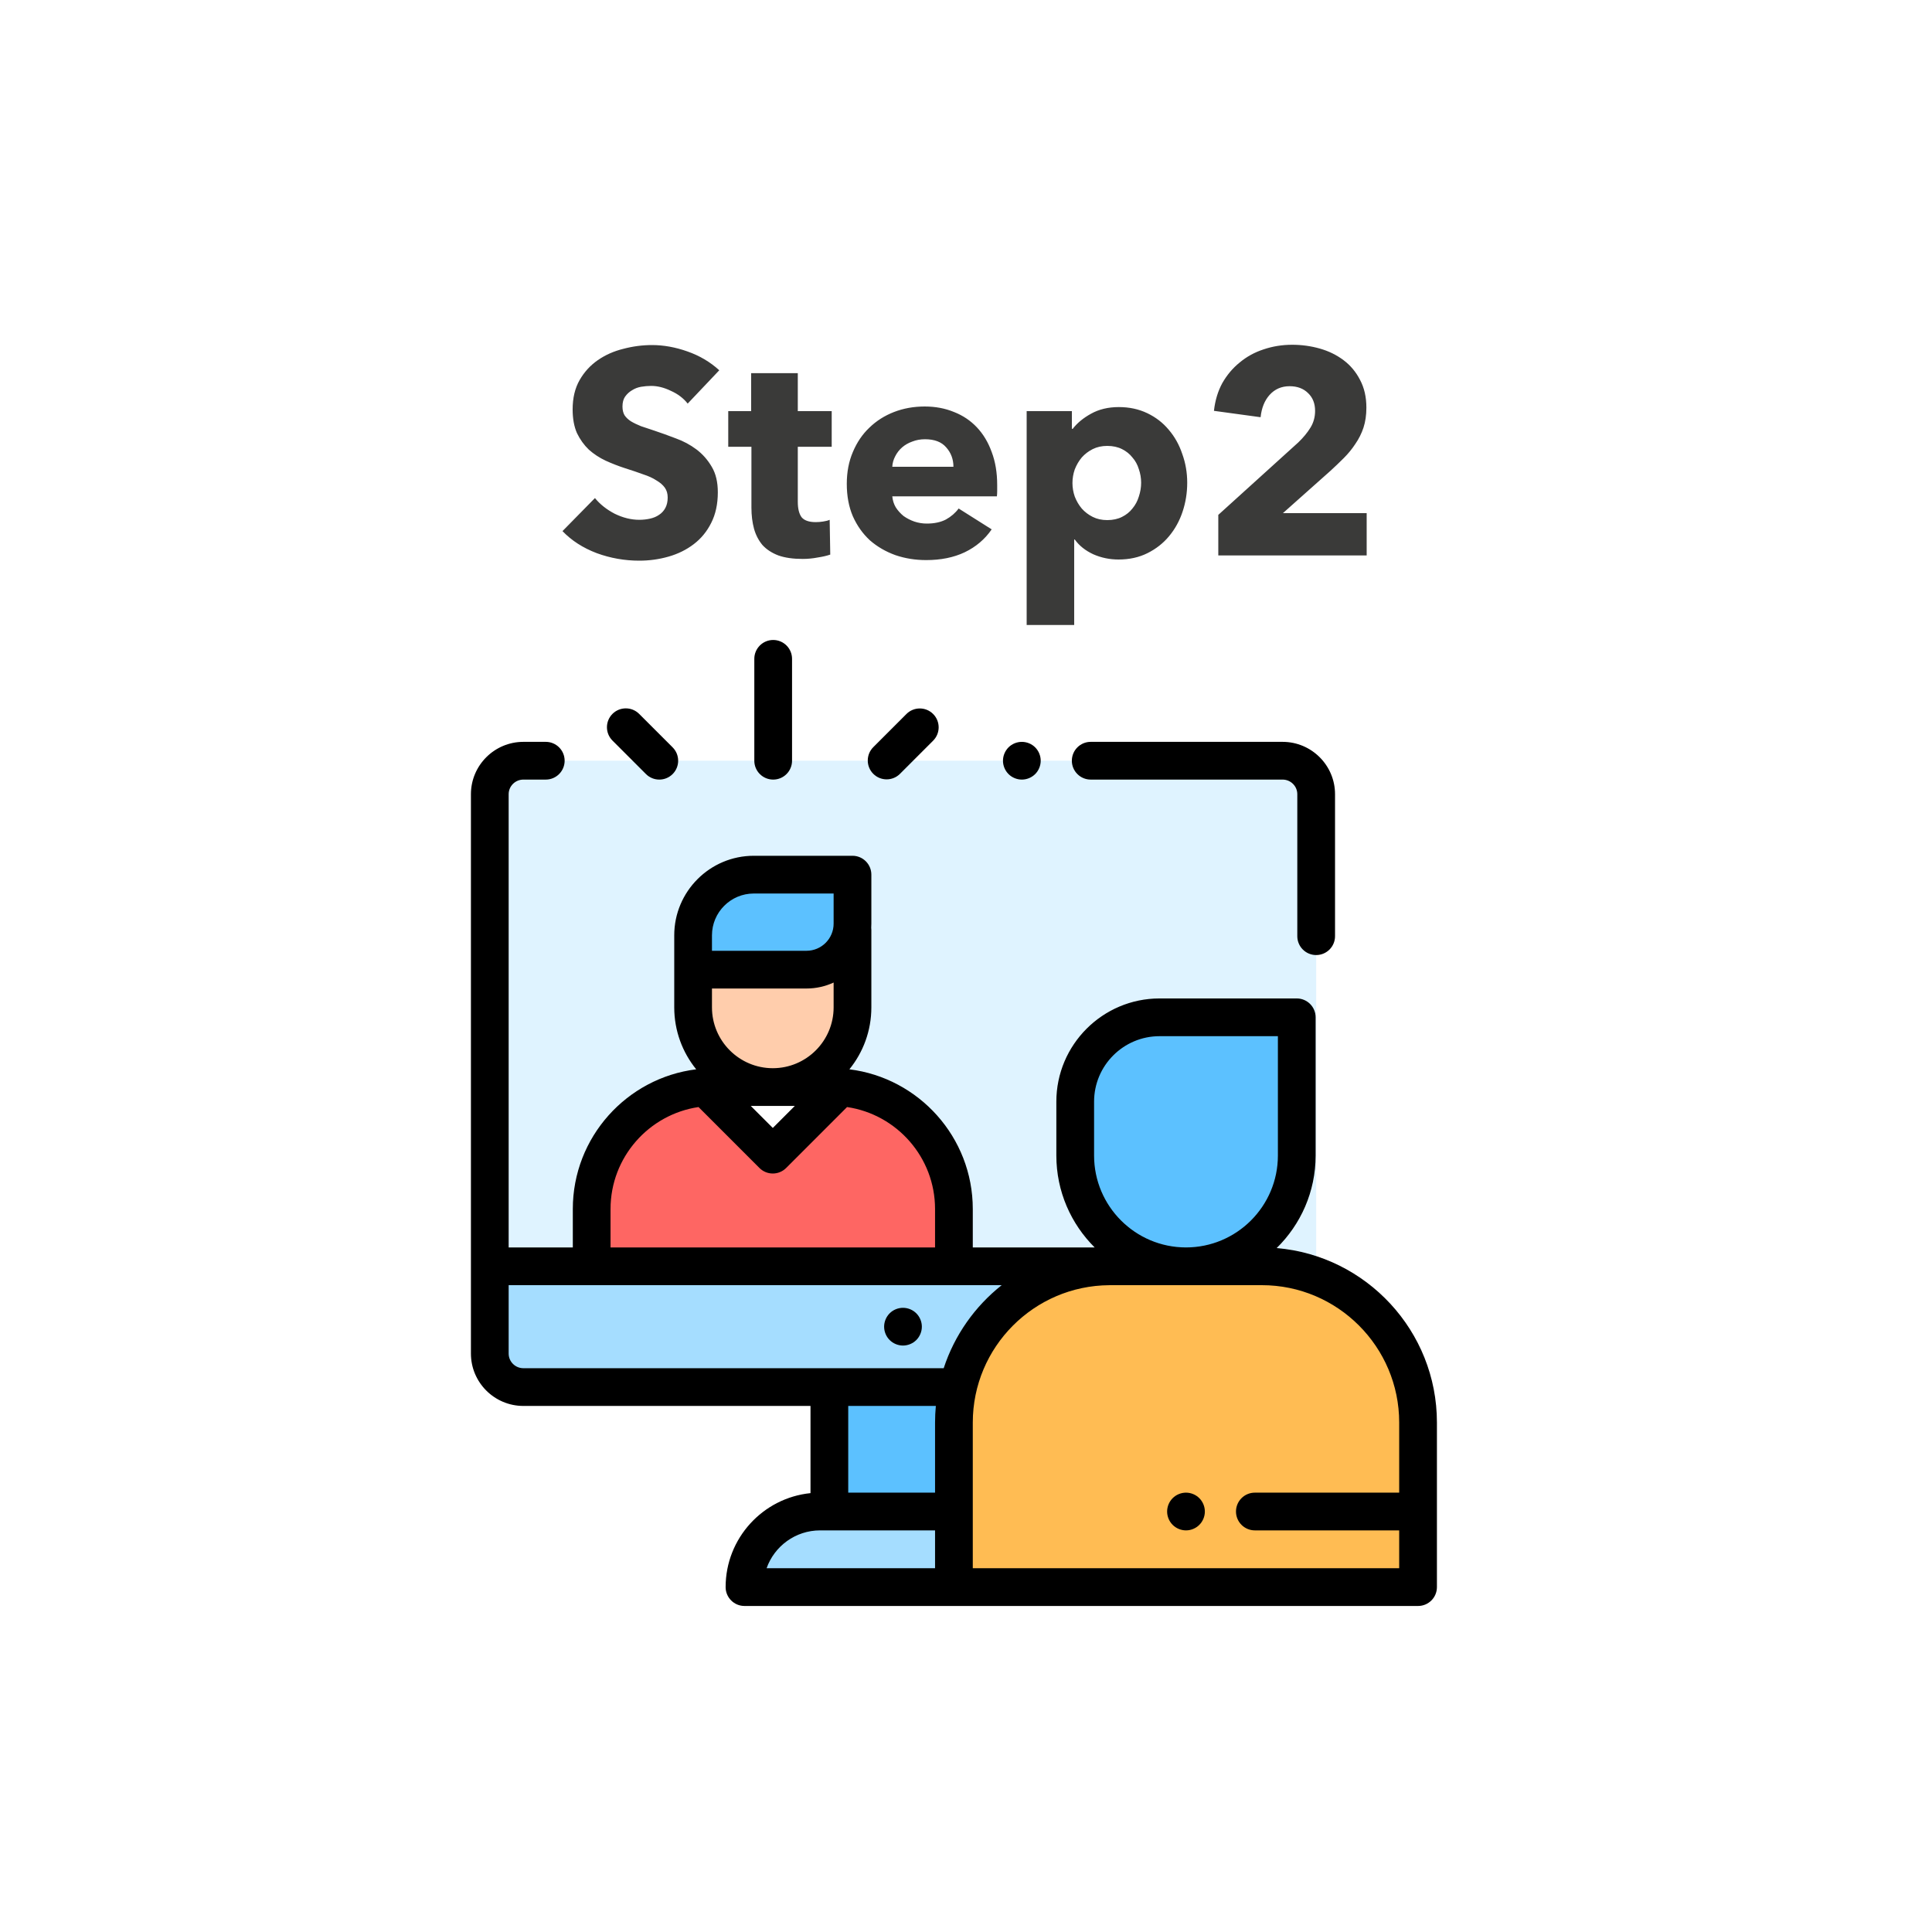 <svg width="160" height="160" viewBox="0 0 160 160" fill="none" xmlns="http://www.w3.org/2000/svg">
<g filter="url(#filter0_d)">
<circle cx="80" cy="76" r="76" fill="white"/>
<path d="M56.951 29.424C56.599 28.976 56.135 28.624 55.559 28.368C54.999 28.096 54.455 27.96 53.927 27.96C53.655 27.96 53.375 27.984 53.087 28.032C52.815 28.08 52.567 28.176 52.343 28.32C52.119 28.448 51.927 28.624 51.767 28.848C51.623 29.056 51.551 29.328 51.551 29.664C51.551 29.952 51.607 30.192 51.719 30.384C51.847 30.576 52.023 30.744 52.247 30.888C52.487 31.032 52.767 31.168 53.087 31.296C53.407 31.408 53.767 31.528 54.167 31.656C54.743 31.848 55.343 32.064 55.967 32.304C56.591 32.528 57.159 32.832 57.671 33.216C58.183 33.6 58.607 34.08 58.943 34.656C59.279 35.216 59.447 35.92 59.447 36.768C59.447 37.744 59.263 38.592 58.895 39.312C58.543 40.016 58.063 40.6 57.455 41.064C56.847 41.528 56.151 41.872 55.367 42.096C54.583 42.32 53.775 42.432 52.943 42.432C51.727 42.432 50.551 42.224 49.415 41.808C48.279 41.376 47.335 40.768 46.583 39.984L49.271 37.248C49.687 37.76 50.231 38.192 50.903 38.544C51.591 38.88 52.271 39.048 52.943 39.048C53.247 39.048 53.543 39.016 53.831 38.952C54.119 38.888 54.367 38.784 54.575 38.64C54.799 38.496 54.975 38.304 55.103 38.064C55.231 37.824 55.295 37.536 55.295 37.2C55.295 36.88 55.215 36.608 55.055 36.384C54.895 36.16 54.663 35.96 54.359 35.784C54.071 35.592 53.703 35.424 53.255 35.28C52.823 35.12 52.327 34.952 51.767 34.776C51.223 34.6 50.687 34.392 50.159 34.152C49.647 33.912 49.183 33.608 48.767 33.24C48.367 32.856 48.039 32.4 47.783 31.872C47.543 31.328 47.423 30.672 47.423 29.904C47.423 28.96 47.615 28.152 47.999 27.48C48.383 26.808 48.887 26.256 49.511 25.824C50.135 25.392 50.839 25.08 51.623 24.888C52.407 24.68 53.199 24.576 53.999 24.576C54.959 24.576 55.935 24.752 56.927 25.104C57.935 25.456 58.815 25.976 59.567 26.664L56.951 29.424ZM66.07 33V37.56C66.07 38.12 66.174 38.544 66.382 38.832C66.606 39.104 66.998 39.24 67.558 39.24C67.75 39.24 67.95 39.224 68.158 39.192C68.382 39.16 68.566 39.112 68.71 39.048L68.758 41.928C68.486 42.024 68.142 42.104 67.726 42.168C67.31 42.248 66.894 42.288 66.478 42.288C65.678 42.288 65.006 42.192 64.462 42C63.918 41.792 63.478 41.504 63.142 41.136C62.822 40.752 62.59 40.304 62.446 39.792C62.302 39.264 62.23 38.68 62.23 38.04V33H60.31V30.048H62.206V26.904H66.07V30.048H68.878V33H66.07ZM78.959 34.656C78.959 34.032 78.759 33.496 78.359 33.048C77.975 32.6 77.391 32.376 76.607 32.376C76.223 32.376 75.871 32.44 75.551 32.568C75.231 32.68 74.951 32.84 74.711 33.048C74.471 33.256 74.279 33.504 74.135 33.792C73.991 34.064 73.911 34.352 73.895 34.656H78.959ZM82.583 36.168C82.583 36.328 82.583 36.488 82.583 36.648C82.583 36.808 82.575 36.96 82.559 37.104H73.895C73.927 37.44 74.023 37.744 74.183 38.016C74.359 38.288 74.575 38.528 74.831 38.736C75.103 38.928 75.399 39.08 75.719 39.192C76.055 39.304 76.399 39.36 76.751 39.36C77.375 39.36 77.903 39.248 78.335 39.024C78.767 38.784 79.119 38.48 79.391 38.112L82.127 39.84C81.567 40.656 80.823 41.288 79.895 41.736C78.983 42.168 77.919 42.384 76.703 42.384C75.807 42.384 74.959 42.248 74.159 41.976C73.359 41.688 72.655 41.28 72.047 40.752C71.455 40.208 70.983 39.544 70.631 38.76C70.295 37.976 70.127 37.08 70.127 36.072C70.127 35.096 70.295 34.216 70.631 33.432C70.967 32.632 71.423 31.96 71.999 31.416C72.575 30.856 73.255 30.424 74.039 30.12C74.823 29.816 75.671 29.664 76.583 29.664C77.463 29.664 78.271 29.816 79.007 30.12C79.743 30.408 80.375 30.832 80.903 31.392C81.431 31.952 81.839 32.632 82.127 33.432C82.431 34.232 82.583 35.144 82.583 36.168ZM98.32 35.976C98.32 36.808 98.192 37.608 97.936 38.376C97.68 39.144 97.304 39.824 96.808 40.416C96.328 40.992 95.736 41.456 95.032 41.808C94.328 42.16 93.528 42.336 92.632 42.336C91.896 42.336 91.2 42.192 90.544 41.904C89.888 41.6 89.376 41.192 89.008 40.68H88.96V47.76H85.024V30.048H88.768V31.512H88.84C89.208 31.032 89.712 30.616 90.352 30.264C91.008 29.896 91.776 29.712 92.656 29.712C93.52 29.712 94.304 29.88 95.008 30.216C95.712 30.552 96.304 31.008 96.784 31.584C97.28 32.16 97.656 32.832 97.912 33.6C98.184 34.352 98.32 35.144 98.32 35.976ZM94.504 35.976C94.504 35.592 94.44 35.216 94.312 34.848C94.2 34.48 94.024 34.16 93.784 33.888C93.56 33.6 93.272 33.368 92.92 33.192C92.568 33.016 92.16 32.928 91.696 32.928C91.248 32.928 90.848 33.016 90.496 33.192C90.144 33.368 89.84 33.6 89.584 33.888C89.344 34.176 89.152 34.504 89.008 34.872C88.88 35.24 88.816 35.616 88.816 36C88.816 36.384 88.88 36.76 89.008 37.128C89.152 37.496 89.344 37.824 89.584 38.112C89.84 38.4 90.144 38.632 90.496 38.808C90.848 38.984 91.248 39.072 91.696 39.072C92.16 39.072 92.568 38.984 92.92 38.808C93.272 38.632 93.56 38.4 93.784 38.112C94.024 37.824 94.2 37.496 94.312 37.128C94.44 36.744 94.504 36.36 94.504 35.976ZM100.894 42V38.64L107.518 32.64C107.934 32.24 108.27 31.832 108.526 31.416C108.782 31 108.91 30.536 108.91 30.024C108.91 29.416 108.718 28.928 108.334 28.56C107.95 28.176 107.438 27.984 106.798 27.984C106.126 27.984 105.574 28.224 105.142 28.704C104.726 29.168 104.478 29.784 104.398 30.552L100.534 30.024C100.63 29.16 100.862 28.392 101.23 27.72C101.614 27.048 102.094 26.48 102.67 26.016C103.246 25.536 103.902 25.176 104.638 24.936C105.39 24.68 106.182 24.552 107.014 24.552C107.798 24.552 108.558 24.656 109.294 24.864C110.03 25.072 110.686 25.392 111.262 25.824C111.838 26.256 112.294 26.8 112.63 27.456C112.982 28.112 113.158 28.88 113.158 29.76C113.158 30.368 113.078 30.92 112.918 31.416C112.758 31.896 112.534 32.344 112.246 32.76C111.974 33.176 111.654 33.568 111.286 33.936C110.934 34.288 110.566 34.64 110.182 34.992L106.246 38.496H113.182V42H100.894Z" fill="#3A3A39"/>
<path d="M87.906 127.437H61.656C61.656 123.98 64.459 121.178 67.916 121.178H81.646C85.103 121.178 87.906 123.98 87.906 127.437Z" fill="#A5DDFF"/>
<path d="M80.878 110.872H68.684V121.175H80.878V110.872Z" fill="#5CC1FF"/>
<path d="M99.206 58.999H106.218C107.754 58.999 109 60.241 109 61.773V108.097C109 109.629 107.754 110.871 106.218 110.871H43.344C41.808 110.871 40.562 109.629 40.562 108.097V61.773C40.562 60.241 41.808 58.999 43.344 58.999H50.717C50.717 58.999 99.206 58.999 99.206 58.999Z" fill="#DFF3FF"/>
<path d="M109 100.872H40.562V110.872H109V100.872Z" fill="#A5DDFF"/>
<path d="M68.901 86.026H59.098C53.521 86.026 49 90.548 49 96.125V100.871H79V96.125C79 90.548 74.479 86.026 68.901 86.026Z" fill="#FE6663"/>
<path d="M69.596 86.026L64 91.622L58.404 86.026H69.596Z" fill="white"/>
<path d="M62.425 68.435H70.6V72.492C70.6 74.596 68.894 76.302 66.79 76.302H57.4V73.459C57.4 70.684 59.65 68.435 62.425 68.435Z" fill="#5CC1FF"/>
<path d="M70.6 76.303V79.427C70.6 83.072 67.645 86.027 64 86.027C60.355 86.027 57.4 83.072 57.4 79.427V76.303H70.6Z" fill="#FFCDAC"/>
<path d="M104.499 100.87H91.939C84.793 100.87 79 106.663 79 113.809V127.437H117.437V113.809C117.437 106.663 111.644 100.87 104.499 100.87Z" fill="#FFBC53"/>
<path d="M107.392 80.25H96.029C92.172 80.25 89.045 83.377 89.045 87.234V87.241V91.696C89.045 96.763 93.152 100.87 98.219 100.87C103.285 100.87 107.392 96.763 107.392 91.696V80.25Z" fill="#5CC1FF"/>
<path d="M75.886 104.765C75.595 104.473 75.194 104.308 74.781 104.308C74.37 104.308 73.967 104.473 73.676 104.765C73.386 105.056 73.219 105.458 73.219 105.87C73.219 106.281 73.386 106.684 73.676 106.975C73.967 107.265 74.37 107.433 74.781 107.433C75.192 107.433 75.595 107.265 75.886 106.975C76.176 106.684 76.344 106.281 76.344 105.87C76.344 105.458 76.176 105.056 75.886 104.765Z" fill="black"/>
<path d="M90.328 60.562H106.218C106.89 60.562 107.437 61.105 107.437 61.773V73.531C107.437 74.394 108.137 75.093 109 75.093C109.863 75.093 110.562 74.394 110.562 73.531V61.773C110.562 59.382 108.613 57.437 106.218 57.437H90.328C89.465 57.437 88.766 58.136 88.766 58.999C88.766 59.862 89.465 60.562 90.328 60.562Z" fill="black"/>
<path d="M84.625 60.562C85.036 60.562 85.439 60.395 85.73 60.105C86.02 59.814 86.187 59.411 86.187 59C86.187 58.587 86.02 58.186 85.73 57.894C85.439 57.603 85.036 57.438 84.625 57.438C84.214 57.438 83.811 57.603 83.52 57.894C83.23 58.186 83.062 58.587 83.062 59C83.062 59.411 83.23 59.814 83.52 60.105C83.811 60.395 84.214 60.562 84.625 60.562Z" fill="black"/>
<path d="M105.727 99.36C107.717 97.41 108.955 94.695 108.955 91.696V80.25C108.955 79.387 108.255 78.687 107.392 78.687H96.029C91.316 78.687 87.482 82.521 87.482 87.234V91.696C87.482 94.669 88.698 97.363 90.657 99.309H80.562V96.125C80.562 90.184 76.095 85.269 70.343 84.556C71.48 83.154 72.162 81.369 72.162 79.427V73.014C72.162 72.952 72.158 72.891 72.151 72.83C72.158 72.718 72.162 72.606 72.162 72.492V68.435C72.162 67.572 71.463 66.872 70.6 66.872H62.425C58.792 66.872 55.838 69.827 55.838 73.459V75.005V76.302V79.427C55.838 81.369 56.52 83.154 57.657 84.556C51.905 85.269 47.438 90.183 47.438 96.125V99.309H42.125V61.773C42.125 61.105 42.672 60.562 43.344 60.562H45.198C46.061 60.562 46.761 59.862 46.761 58.999C46.761 58.136 46.061 57.437 45.198 57.437H43.344C40.949 57.437 39 59.382 39 61.773V108.097C39 110.489 40.949 112.434 43.344 112.434H67.122V119.655C63.18 120.054 60.093 123.392 60.093 127.437C60.093 128.3 60.793 129 61.656 129H117.437C118.3 129 119 128.3 119 127.437V113.808C119 106.226 113.15 99.986 105.727 99.36ZM90.607 91.696V87.234C90.607 84.244 93.039 81.812 96.029 81.812H105.83V91.696C105.83 95.893 102.415 99.307 98.219 99.307C94.022 99.307 90.607 95.893 90.607 91.696ZM69.037 79.427C69.037 82.204 66.778 84.464 64 84.464C61.222 84.464 58.962 82.204 58.962 79.427V77.864H66.79C67.592 77.864 68.353 77.686 69.037 77.37V79.427H69.037ZM65.823 87.589L64 89.412L62.177 87.589H65.823ZM58.962 73.459C58.962 71.55 60.515 69.997 62.425 69.997H69.037V72.492C69.037 73.731 68.029 74.74 66.79 74.74H58.962V73.459ZM50.562 96.125C50.562 91.843 53.733 88.288 57.849 87.681L62.895 92.727C63.2 93.032 63.6 93.185 64 93.185C64.4 93.185 64.8 93.032 65.105 92.727L70.15 87.681C74.267 88.288 77.437 91.843 77.437 96.125V99.309H50.562V96.125ZM42.125 108.097V102.434H82.954C80.741 104.186 79.049 106.569 78.153 109.309H43.344C42.672 109.309 42.125 108.765 42.125 108.097ZM77.503 112.434C77.46 112.886 77.437 113.345 77.437 113.808V119.615H70.247V112.434H77.503ZM67.916 122.74H77.437V125.875H63.486C64.131 124.05 65.873 122.74 67.916 122.74ZM80.562 125.875V113.808C80.562 107.558 85.63 102.47 91.872 102.434H96.5C96.511 102.434 96.522 102.432 96.533 102.432H104.499C110.771 102.432 115.875 107.535 115.875 113.808V119.615H103.922C103.059 119.615 102.359 120.314 102.359 121.177C102.359 122.04 103.059 122.74 103.922 122.74H115.875V125.875H80.562Z" fill="black"/>
<path d="M64.032 60.562C64.895 60.562 65.594 59.863 65.594 59V50.562C65.594 49.7 64.895 49 64.032 49C63.169 49 62.469 49.7 62.469 50.562V59C62.469 59.863 63.169 60.562 64.032 60.562Z" fill="black"/>
<path d="M73.427 60.543C73.827 60.543 74.227 60.391 74.532 60.086L77.278 57.339C77.888 56.729 77.888 55.74 77.278 55.129C76.668 54.519 75.678 54.519 75.068 55.129L72.322 57.876C71.712 58.486 71.712 59.475 72.322 60.086C72.627 60.391 73.027 60.543 73.427 60.543Z" fill="black"/>
<path d="M53.495 60.104C53.8 60.409 54.2 60.562 54.6 60.562C54.999 60.562 55.4 60.409 55.705 60.104C56.315 59.494 56.315 58.504 55.705 57.894L52.932 55.121C52.322 54.512 51.333 54.511 50.722 55.121C50.112 55.732 50.112 56.721 50.722 57.331L53.495 60.104Z" fill="black"/>
<path d="M98.219 119.615C97.808 119.615 97.405 119.781 97.114 120.073C96.823 120.364 96.656 120.765 96.656 121.178C96.656 121.589 96.823 121.992 97.114 122.282C97.405 122.573 97.808 122.74 98.219 122.74C98.63 122.74 99.033 122.573 99.323 122.282C99.614 121.992 99.781 121.589 99.781 121.178C99.781 120.765 99.614 120.364 99.323 120.073C99.033 119.781 98.63 119.615 98.219 119.615Z" fill="black"/>
</g>
<defs>
<filter id="filter0_d" x="0" y="0" width="160" height="160" filterUnits="userSpaceOnUse" color-interpolation-filters="sRGB">
<feFlood flood-opacity="0" result="BackgroundImageFix"/>
<feColorMatrix in="SourceAlpha" type="matrix" values="0 0 0 0 0 0 0 0 0 0 0 0 0 0 0 0 0 0 127 0"/>
<feOffset dy="4"/>
<feGaussianBlur stdDeviation="2"/>
<feColorMatrix type="matrix" values="0 0 0 0 0 0 0 0 0 0 0 0 0 0 0 0 0 0 0.25 0"/>
<feBlend mode="normal" in2="BackgroundImageFix" result="effect1_dropShadow"/>
<feBlend mode="normal" in="SourceGraphic" in2="effect1_dropShadow" result="shape"/>
</filter>
</defs>
</svg>
